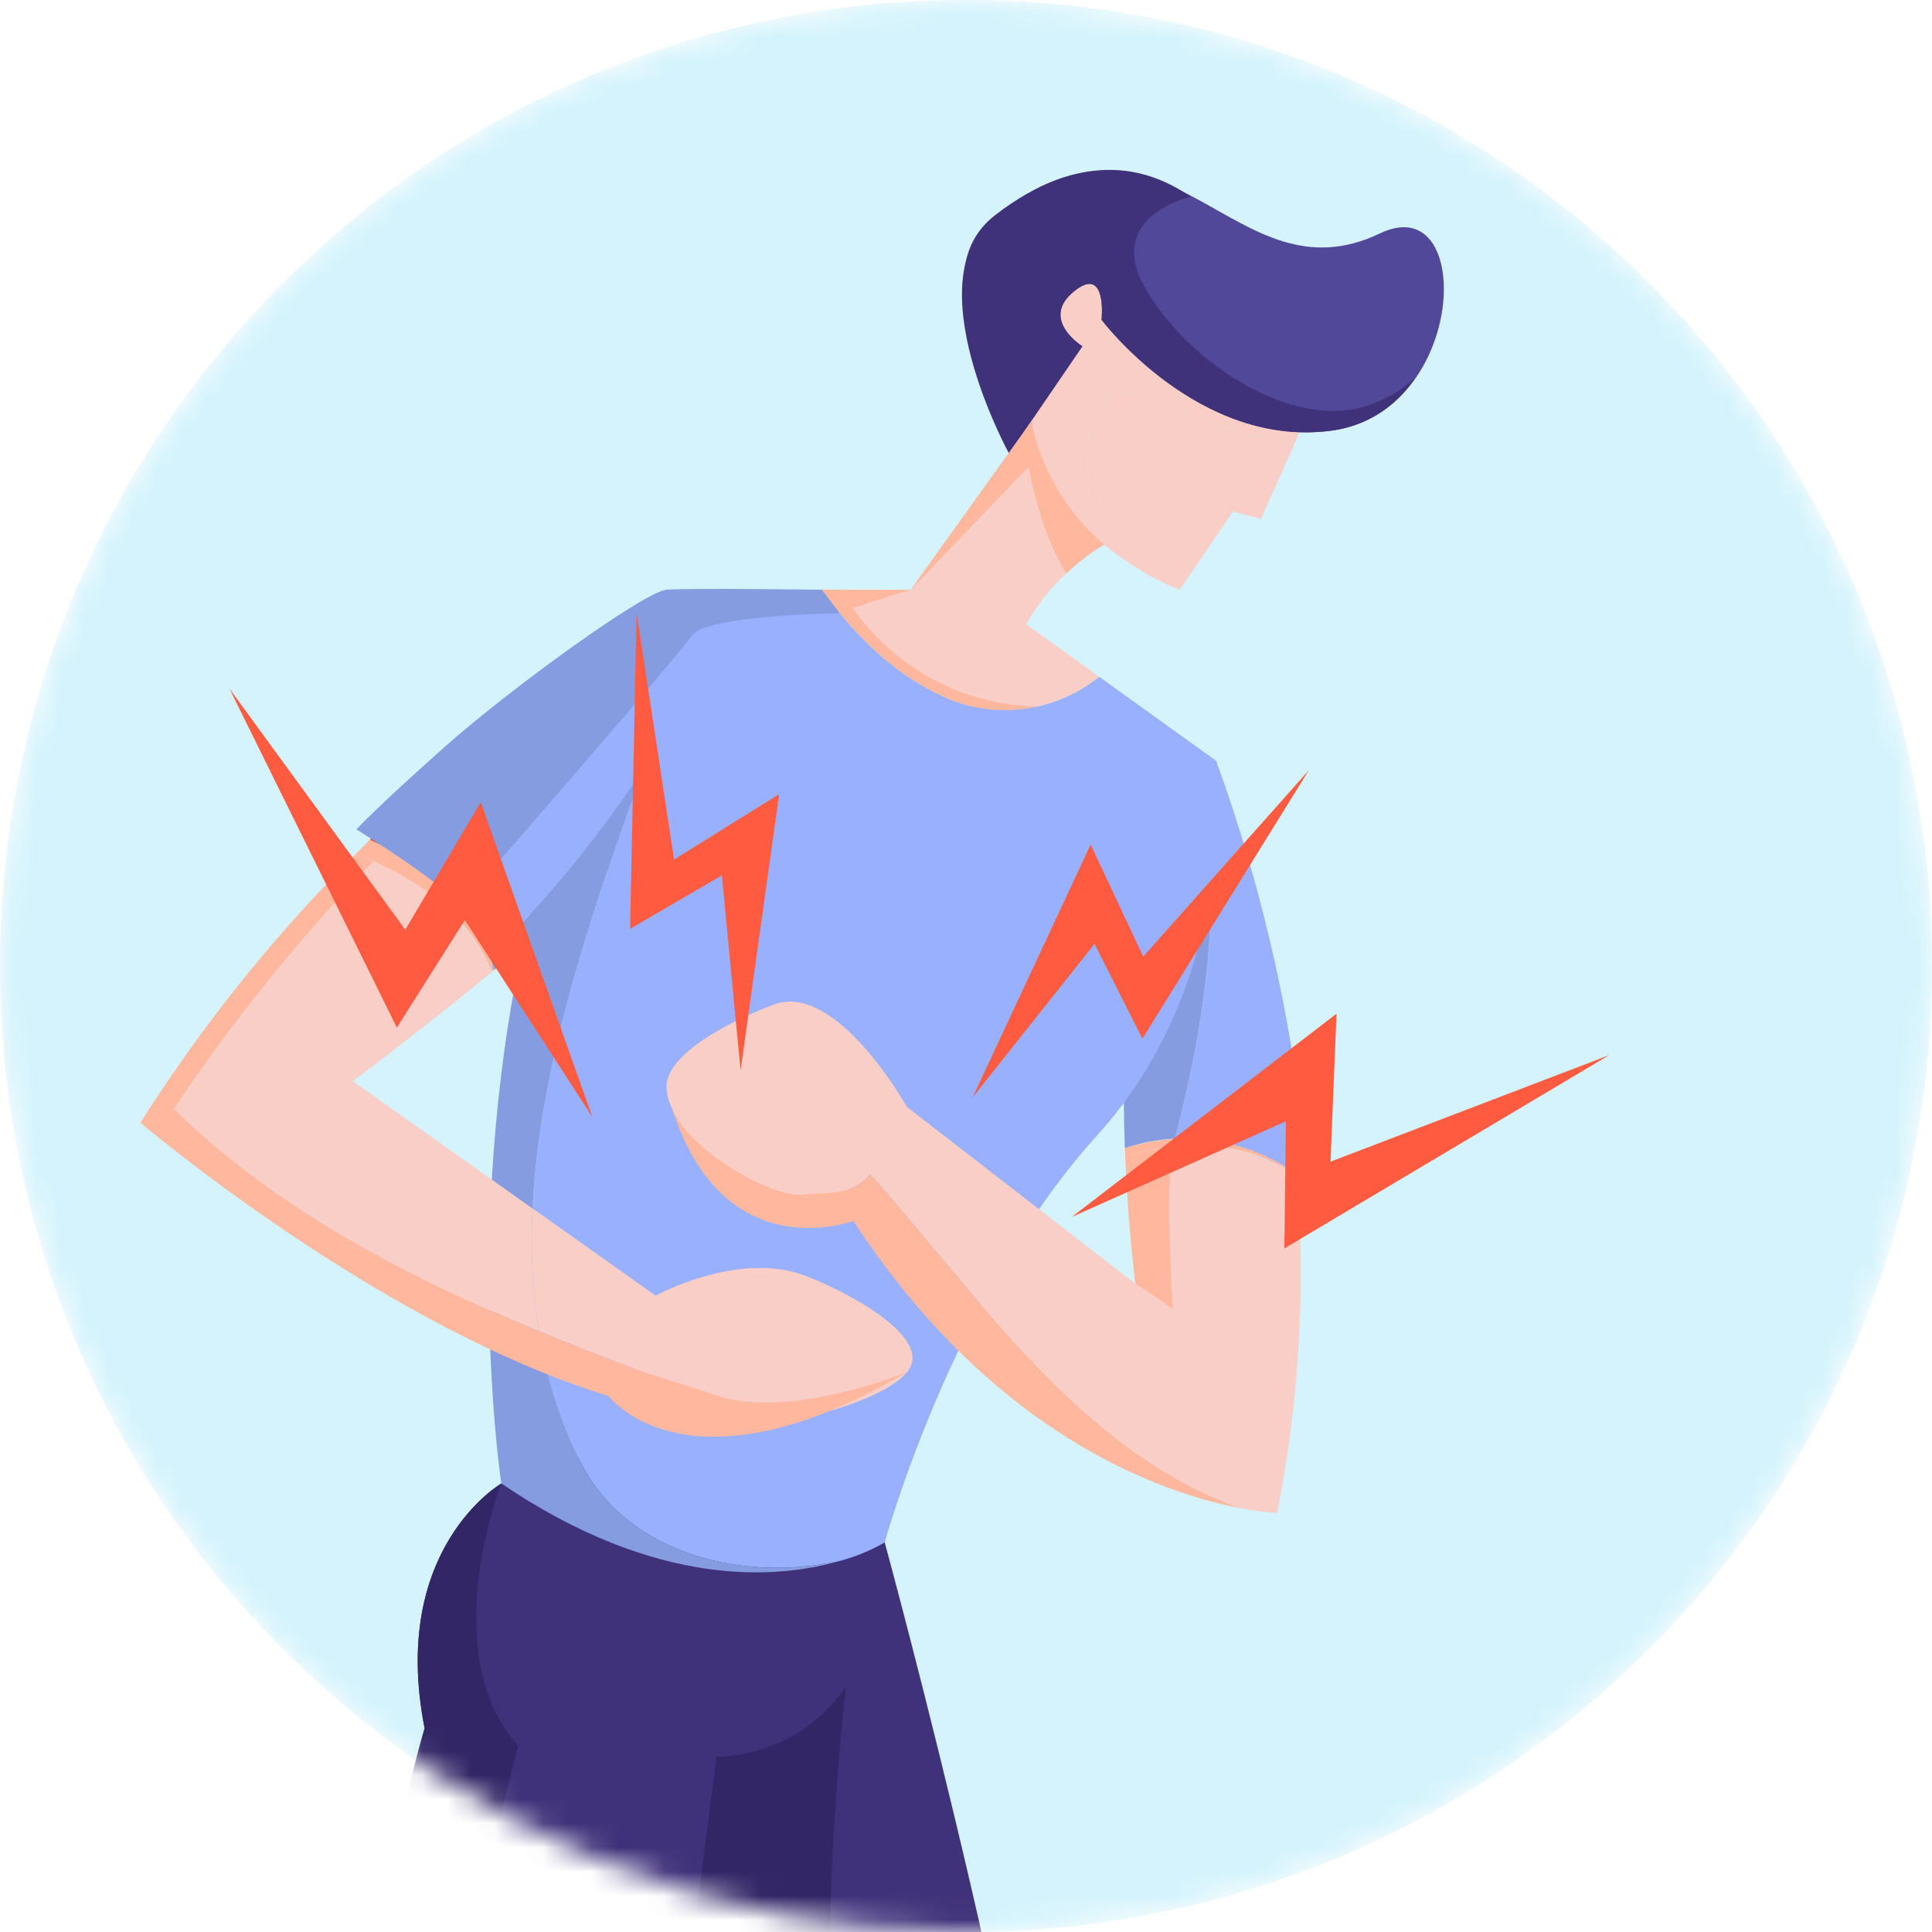 <svg width="80" height="80" viewBox="0 0 80 80" fill="none" xmlns="http://www.w3.org/2000/svg">
<mask id="mask0_1200_47078" style="mask-type:alpha" maskUnits="userSpaceOnUse" x="0" y="0" width="80" height="80">
<path d="M80 40C79.984 50.604 75.765 60.769 68.267 68.267C60.769 75.765 50.604 79.984 40 80C34.749 80.001 29.548 78.969 24.696 76.96C19.844 74.952 15.435 72.008 11.72 68.295C8.006 64.583 5.059 60.175 3.048 55.324C1.037 50.473 0.001 45.273 0 40.022V40C0 29.391 4.214 19.217 11.716 11.716C19.217 4.214 29.391 0 40 0C50.607 0.004 60.779 4.22 68.28 11.72C75.781 19.221 79.996 29.393 80 40Z" fill="white"/>
</mask>
<g mask="url(#mask0_1200_47078)">
<path fill-rule="evenodd" clip-rule="evenodd" d="M0 40C0 17.909 17.909 0 40 0C62.091 0 80 17.909 80 40C80 62.091 62.091 80 40 80C17.909 80 0 62.091 0 40Z" fill="#D4F3FC"/>
<path d="M42.374 18.168C42.691 20.1 43.133 22.133 44.146 23.749C43.213 24.617 42.483 25.68 42.009 26.863C40.421 30.832 37.551 25.091 37.551 25.091L42.374 18.168Z" fill="#F9CEC7"/>
<path d="M35.016 25.224L38.161 24.91L44.52 18.166L43.629 16.234L37.707 24.418H34.598L35.016 25.224Z" fill="#F9CEC7"/>
<path d="M42.745 17.641L47.448 21.732C46.22 22.166 45.096 22.854 44.15 23.749C43.137 22.133 42.695 20.1 42.378 18.168L42.745 17.641Z" fill="#FFB89E"/>
<path d="M46.167 16.113C48.766 16.703 51.018 18.092 53.592 18.405L52.213 21.488L51.053 21.182L48.854 24.419C48.076 24.117 47.336 23.722 46.652 23.243C45.265 21.025 44.042 18.233 46.167 16.113Z" fill="#F9CEC7"/>
<path d="M54.288 16.846L53.591 18.405C51.017 18.092 48.762 16.703 46.165 16.113C44.043 18.236 45.266 21.028 46.653 23.242C44.671 21.955 43.27 19.945 42.747 17.64C41.705 12.632 43.476 4.326 54.288 16.846Z" fill="#F9CEC7"/>
<path d="M45.614 13.241C45.614 13.241 49.645 18.615 55.202 17.821C60.759 17.027 61.087 7.771 57.148 9.662C51.047 12.59 48.522 3.296 41.217 8.904C37.797 11.53 42.275 17.008 42.275 17.008L44.82 14.339C44.82 14.339 43.049 13.24 44.453 12.079C45.858 10.919 45.614 13.241 45.614 13.241Z" fill="#524899"/>
<path d="M49.719 32.045C49.916 31.847 50.13 31.666 50.358 31.504C52.405 37.127 53.684 43 54.162 48.965C52.735 47.943 50.425 47.07 48.657 47.152C49.934 42.202 50.668 37.109 49.719 32.045Z" fill="#99B0FF"/>
<path d="M49.718 32.047C50.667 37.111 49.935 42.203 48.656 47.151C47.948 47.181 47.247 47.315 46.578 47.548C46.385 42.374 46.712 35.059 49.718 32.047Z" fill="#859CE0"/>
<path d="M36.635 63.871C36.635 63.871 43.586 89.313 44.135 100.537L36.713 141.989C36.713 141.989 28.016 121.837 33.145 99.485C33.145 99.485 23.948 81.752 25.082 65.111C26.217 48.469 36.635 63.871 36.635 63.871Z" fill="#3F327A"/>
<path d="M25.082 65.111C26.039 51.069 33.606 59.841 35.947 62.924C34.778 70.204 32.85 86.345 36.31 98.193C36.31 98.193 35.121 121.304 35.651 139.14C33.503 132.822 29.168 116.815 33.145 99.485C33.145 99.485 23.948 81.752 25.082 65.111Z" fill="#322666"/>
<path d="M20.759 61.428C20.759 61.428 16.118 64.116 17.584 71.566C17.584 71.566 13.306 85.735 15.019 99.904C15.019 99.904 2.734 109.563 -0.747 141.99L26.148 100.403L29.665 72.739C29.665 72.739 36.466 72.96 36.638 63.873C36.81 54.785 20.759 61.428 20.759 61.428Z" fill="#3F327A"/>
<path d="M21.456 72.301C21.456 72.301 16.23 91.889 17.944 100.539C17.944 100.539 8.486 109.744 -0.728 141.796C2.782 109.523 15.017 99.905 15.017 99.905C13.307 85.736 17.582 71.568 17.582 71.568C16.116 64.117 20.757 61.43 20.757 61.43C20.757 61.43 18.002 68.392 21.456 72.301Z" fill="#322666"/>
<path d="M34.847 24.418H40.502L45.515 28.023C44.776 28.623 43.907 29.044 42.977 29.25C41.318 29.224 39.695 28.763 38.269 27.916C36.843 27.068 35.663 25.862 34.847 24.418Z" fill="#F9CEC7"/>
<path d="M34.848 24.418C35.664 25.862 36.844 27.068 38.27 27.916C39.697 28.763 41.32 29.224 42.978 29.25C41.847 29.515 40.662 29.449 39.567 29.059C37.245 28.161 35.475 26.434 34.03 24.418H34.848Z" fill="#FFB89E"/>
<path d="M23.933 60.328C19.656 51.411 23.446 40.785 26.621 31.868C25.252 33.999 23.688 35.998 21.948 37.838C23.037 33.071 24.949 28.529 27.598 24.418H34.031C35.476 26.434 37.246 28.161 39.568 29.059C40.566 29.407 41.636 29.494 42.677 29.313C43.718 29.131 44.696 28.687 45.518 28.023L50.357 31.502C50.357 31.502 51.416 40.419 45.43 47.014C39.443 53.609 36.635 63.87 36.635 63.87C36.05 64.204 35.425 64.461 34.775 64.635C30.494 65.57 25.721 64.2 23.933 60.328Z" fill="#99B0FF"/>
<path d="M26.622 31.867C23.446 40.784 19.659 51.41 23.934 60.327C25.721 64.199 30.495 65.569 34.777 64.634C32.232 65.374 27.227 65.821 20.758 61.426C20.758 61.426 19.02 49.962 21.95 37.837C23.689 35.996 25.253 33.998 26.622 31.867Z" fill="#859CE0"/>
<path d="M17.138 42.836C18.135 41.798 19.148 40.778 20.148 39.742C20.232 39.901 20.311 40.063 20.385 40.23C19.193 41.215 18.071 42.109 17.138 42.836Z" fill="#F9CEC7"/>
<path d="M22.053 50.039L27.149 53.65C27.149 53.65 30.407 51.859 33.145 52.755C34.355 53.151 38.824 55.271 37.563 56.808C36.056 58.646 28.55 59.849 27.353 58.984C26.498 58.373 26.498 56.786 26.254 56.663C24.941 56.171 23.625 55.661 22.317 55.121C22.052 53.441 21.964 51.738 22.053 50.039Z" fill="#F9CEC7"/>
<path d="M15.463 35.676C17.449 36.447 19.105 37.884 20.146 39.742C19.146 40.776 18.133 41.8 17.136 42.835C15.62 44.017 14.608 44.766 14.608 44.766L22.052 50.042C21.962 51.74 22.05 53.444 22.315 55.124C16.804 52.85 11.443 50.063 7.198 45.919C9.645 42.267 12.411 38.839 15.463 35.676Z" fill="#F9CEC7"/>
<path d="M14.716 35.379C14.968 35.469 15.217 35.569 15.464 35.675C12.412 38.838 9.646 42.265 7.199 45.916C12.451 51.046 19.413 54.099 26.253 56.665C26.497 56.787 28.596 57.411 29.588 57.758C32.674 58.841 37.562 56.809 37.562 56.809C28.455 62.194 25.195 57.805 25.195 57.805C15.668 54.873 5.814 46.488 5.814 46.488C8.361 42.467 11.347 38.741 14.716 35.379Z" fill="#FFB89E"/>
<path d="M14.716 35.377C14.915 35.174 15.114 34.973 15.312 34.773C16.465 35.289 17.522 36 18.434 36.875C19.42 37.748 20.121 38.897 20.447 40.173L20.381 40.227C19.313 37.769 17.113 36.236 14.716 35.377Z" fill="#FFB89E"/>
<path d="M27.598 24.418C23.537 27.898 19.615 31.377 16.007 35.108C15.781 34.987 15.55 34.874 15.315 34.775C19.112 30.985 23.221 27.52 27.598 24.418Z" fill="#E54C3C"/>
<path d="M20.281 39.599C19.895 38.555 19.261 37.62 18.434 36.876C17.703 36.185 16.886 35.591 16.003 35.108C19.611 31.377 23.535 27.898 27.594 24.418C27.594 24.418 32.847 26.535 29.345 31.502C28.093 33.151 26.689 34.678 25.15 36.062C25.633 34.633 26.132 33.231 26.617 31.868C24.783 34.661 22.659 37.252 20.281 39.599Z" fill="#99B0FF"/>
<path d="M20.282 39.598C22.66 37.251 24.784 34.66 26.618 31.867C26.13 33.23 25.633 34.629 25.15 36.061C23.643 37.475 21.989 38.899 20.447 40.173C20.403 39.978 20.348 39.786 20.282 39.598Z" fill="#859CE0"/>
<path d="M46.594 47.907C46.588 47.789 46.583 47.669 46.579 47.548C47.764 47.16 49.023 47.052 50.256 47.235C51.49 47.418 52.663 47.886 53.684 48.602L53.687 48.64C51.566 47.216 48.953 47.17 46.594 47.907Z" fill="#FFB89E"/>
<path d="M33.575 49.32C34.55 49.198 35.292 49.58 36.025 48.603C40.613 53.751 44.688 60.026 51.352 62.45C48.296 61.865 41.22 59.564 35.336 50.557C35.336 50.557 29.542 52.756 27.602 45.094C28.631 47.143 31.743 49.564 33.575 49.32Z" fill="#FFB89E"/>
<path d="M32.035 41.598C34.641 40.623 37.552 45.833 37.552 45.833L47.018 53.161C47.018 53.161 46.997 53.004 46.964 52.719C46.982 52.731 46.999 52.743 47.018 52.754C47.566 51.021 48.101 49.266 48.567 47.489C50.355 47.25 52.17 47.657 53.685 48.638C54.073 53.322 53.802 58.038 52.881 62.648C52.367 62.619 51.856 62.552 51.352 62.448C44.692 60.023 40.613 53.749 36.025 48.601C35.292 49.576 34.167 49.35 33.19 49.472C32.103 49.617 27.788 47.454 27.602 45.092C27.474 43.471 31.02 41.979 32.035 41.598Z" fill="#F9CEC7"/>
<path d="M44.454 12.082C45.859 10.922 45.614 13.242 45.614 13.242C45.614 13.242 49.645 18.616 55.203 17.823C55.886 17.722 56.54 17.477 57.121 17.105C57.702 16.732 58.197 16.239 58.573 15.661C58.043 16.151 57.416 16.524 56.732 16.755C53.587 17.909 49.222 15.023 47.449 11.983C45.675 8.944 49.305 8.148 49.306 8.148C47.391 6.819 44.667 6.258 41.219 8.906C37.799 11.532 41.785 18.785 41.785 18.785L44.822 14.341C44.822 14.341 43.049 13.242 44.454 12.082Z" fill="#3F327A"/>
<path d="M19.052 37.517C19.052 37.517 28.106 27.141 28.657 26.308C29.209 25.474 34.776 25.391 34.776 25.391L34.031 24.419C34.031 24.419 28.495 24.346 27.598 24.419C26.701 24.491 21.18 28.466 18.386 30.951C15.591 33.435 14.758 34.343 14.758 34.343C14.758 34.343 18.364 36.574 19.052 37.517Z" fill="#859CE0"/>
<path d="M46.963 52.718C46.872 51.927 46.687 50.139 46.592 47.904C47.235 47.702 47.896 47.562 48.567 47.488C48.234 48.753 48.555 54.191 48.555 54.191C48.555 54.191 47.353 53.334 47.017 53.163C46.999 53.151 46.982 52.73 46.963 52.718Z" fill="#FFB89E"/>
<path d="M40.275 45.441L45.162 34.971L47.339 39.612L54.195 31.895L47.306 43.011L45.322 39.085L40.275 45.441Z" fill="#FF5B41"/>
<path d="M44.379 50.393L55.345 41.973L55.094 48.102L66.634 43.691L53.184 51.694L53.244 46.43L44.379 50.393Z" fill="#FF5B41"/>
<path d="M30.666 44.327L32.264 32.885L27.913 35.592L26.361 25.387L26.09 38.463L29.891 36.248L30.666 44.327Z" fill="#FF5B41"/>
<path d="M24.526 46.25L19.908 33.218L16.782 38.496L9.502 28.516L16.433 42.55L19.249 38.1L24.526 46.25Z" fill="#FF5B41"/>
<path d="M42.743 19.17L37.714 24.418L42.753 17.379L42.743 19.17Z" fill="#FFB89E"/>
<path d="M34.783 25.394C35.023 25.228 37.713 24.422 37.713 24.422H34.038L34.783 25.394Z" fill="#FFB89E"/>
</g>
</svg>

